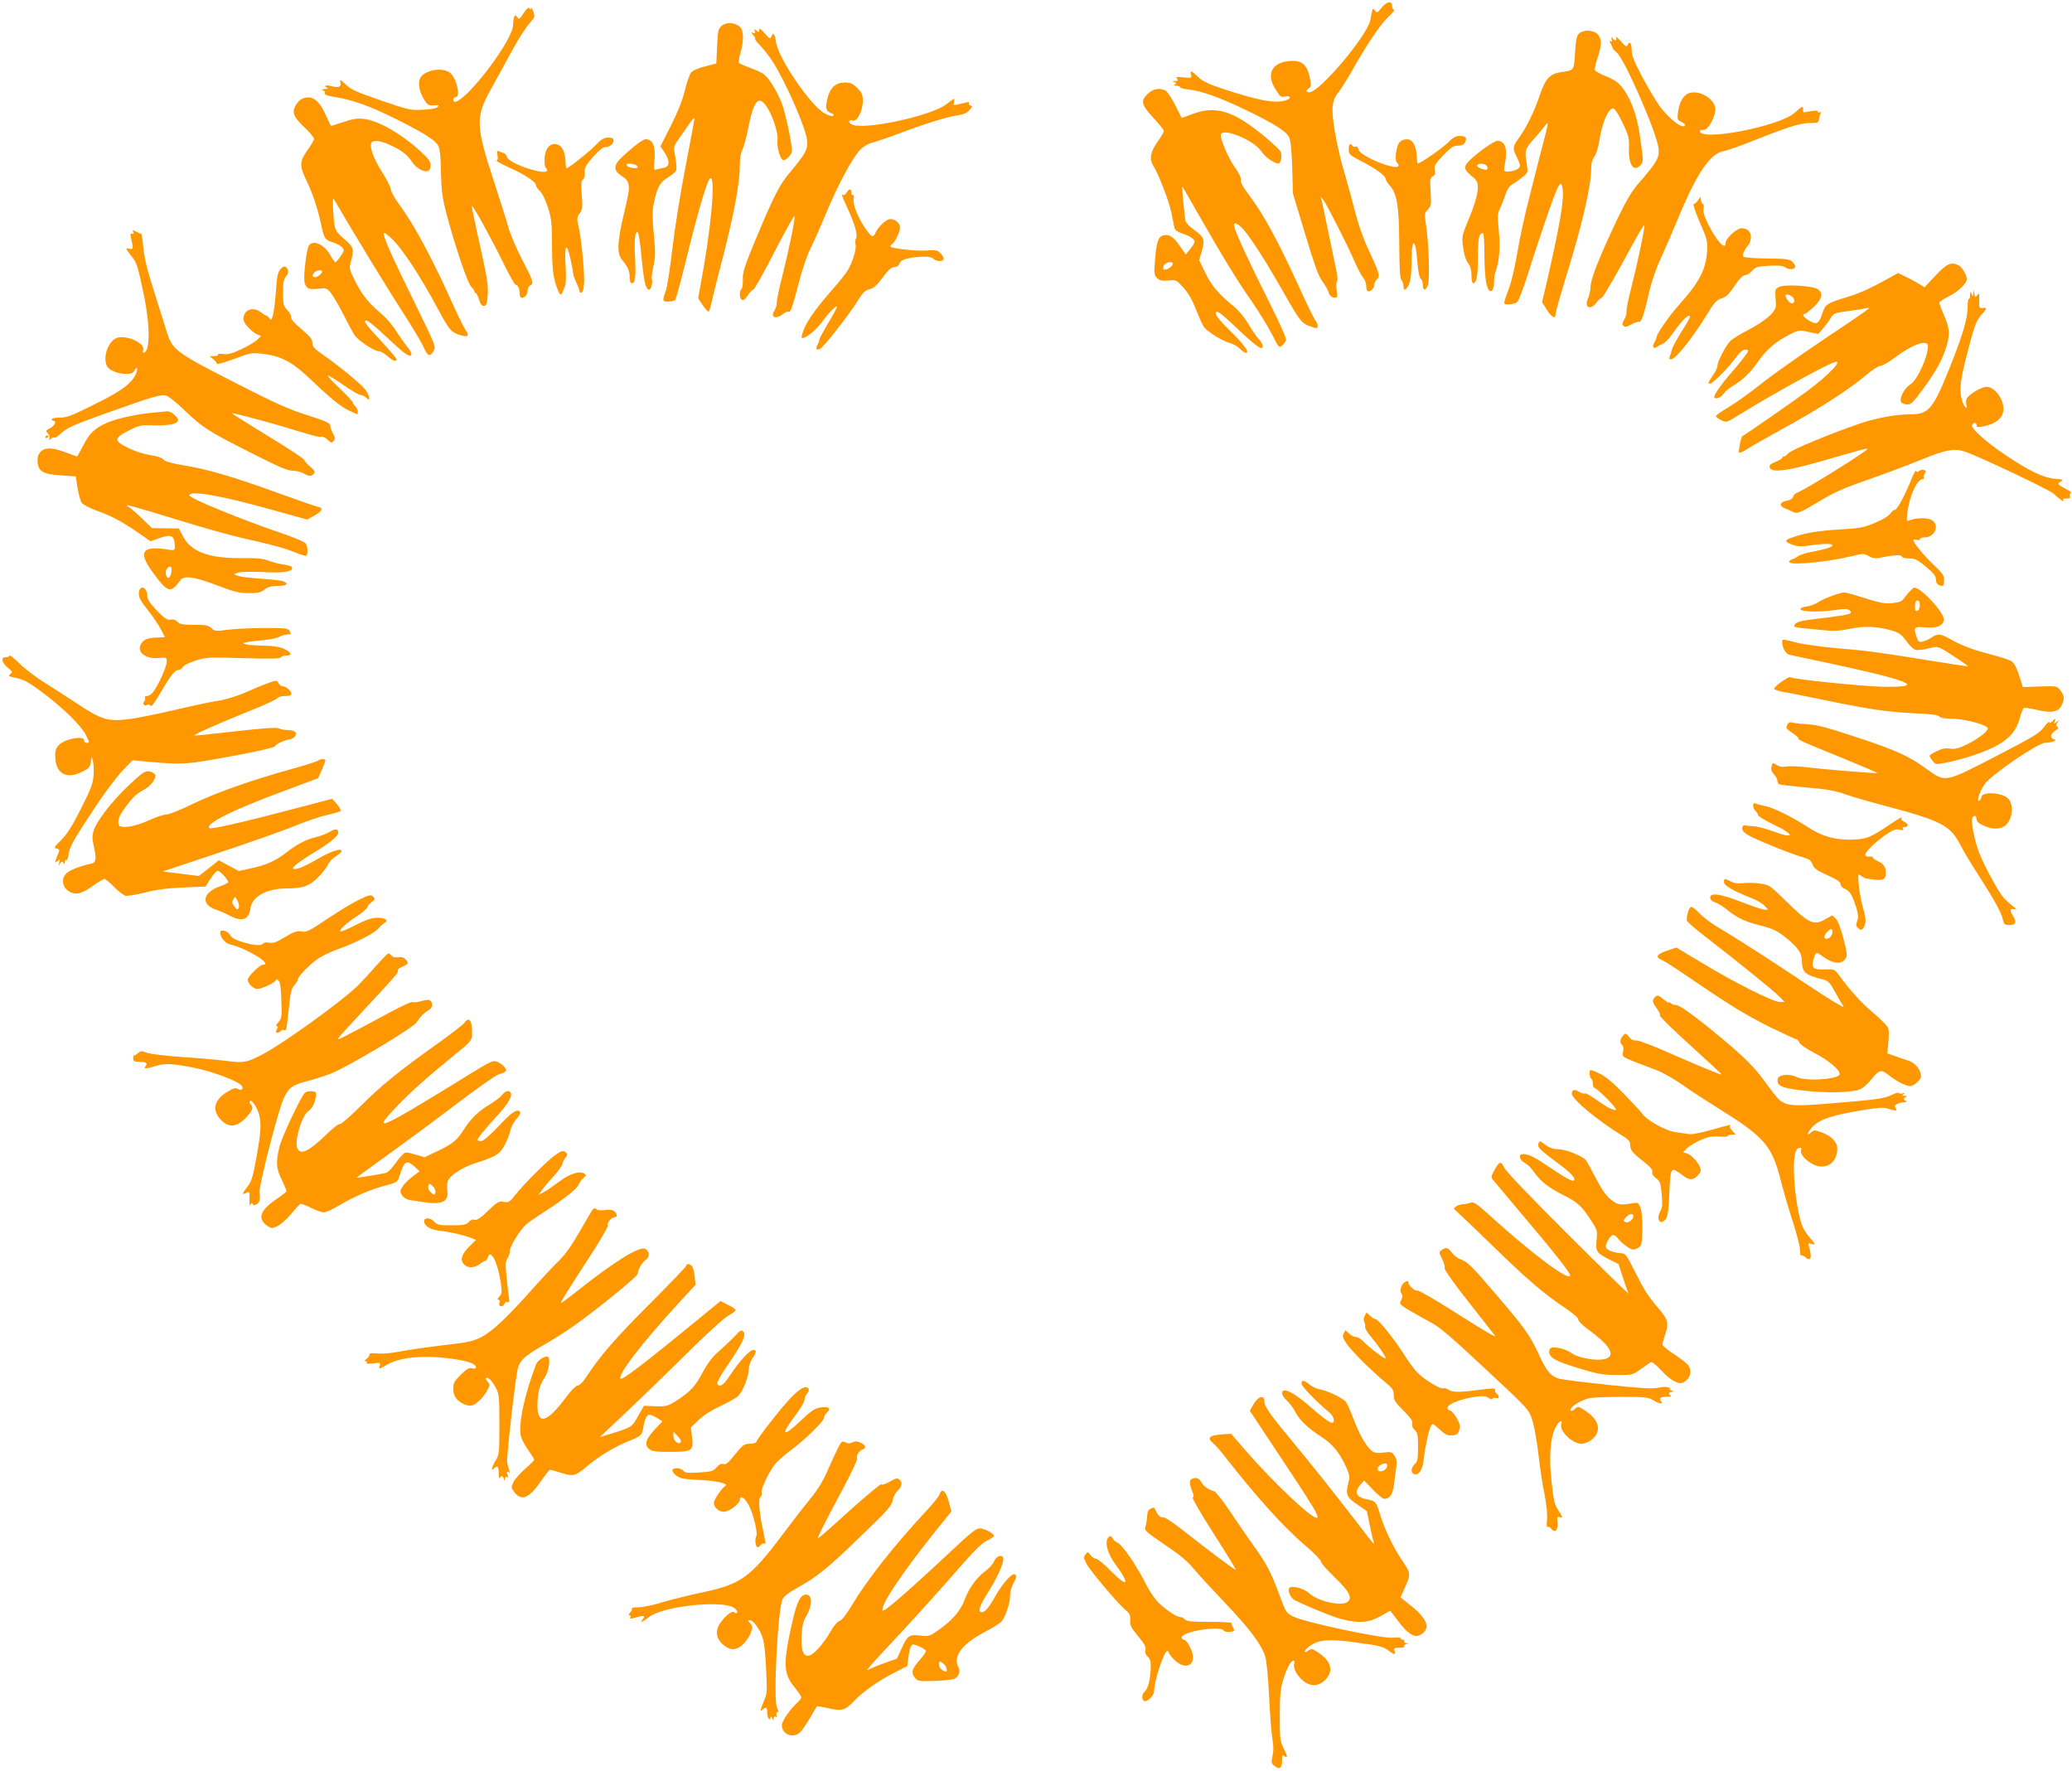 <?xml version="1.0" standalone="no"?>
<!DOCTYPE svg PUBLIC "-//W3C//DTD SVG 20010904//EN"
 "http://www.w3.org/TR/2001/REC-SVG-20010904/DTD/svg10.dtd">
<svg version="1.0" xmlns="http://www.w3.org/2000/svg"
 width="1280pt" height="1094pt" viewBox="0 0 1280 1094"
 preserveAspectRatio="xMidYMid meet">
<g transform="translate(0,1094) scale(0.1,-0.1)"
fill="#ff9800" stroke="none">
<path d="M8534 10891 c-25 -31 -28 -32 -40 -17 -11 16 -13 16 -17 -1 -3 -10
-8 -34 -11 -55 -16 -94 -314 -448 -377 -448 -23 0 -24 9 -3 25 14 10 15 19 5
67 -16 75 -46 103 -110 102 -122 -4 -164 -79 -100 -178 27 -44 33 -48 60 -42
37 7 36 -15 -2 -25 -67 -19 -172 1 -399 77 -78 26 -114 44 -140 70 -42 40 -50
42 -43 13 6 -21 3 -22 -45 -17 -43 4 -50 3 -41 -8 9 -11 6 -14 -12 -15 -19 -1
-20 -2 -5 -6 15 -4 16 -7 5 -14 -11 -6 -8 -9 9 -9 12 0 22 -4 22 -9 0 -4 24
-11 53 -14 77 -8 193 -49 352 -126 172 -83 250 -131 268 -168 10 -19 16 -77
20 -188 l4 -160 76 -252 c58 -192 83 -261 105 -290 16 -21 34 -51 39 -68 6
-20 17 -31 33 -33 22 -4 23 -2 17 46 -3 28 -2 52 3 54 5 2 2 35 -6 73 -8 39
-31 147 -50 240 -19 94 -37 179 -40 190 l-5 20 16 -20 c20 -25 152 -285 195
-385 18 -41 41 -84 51 -96 11 -11 19 -35 19 -52 0 -20 5 -32 13 -32 18 0 37
21 37 41 0 10 7 25 17 34 20 20 14 39 -58 193 -29 62 -60 152 -78 225 -17 67
-47 176 -66 241 -45 152 -78 336 -73 403 4 40 12 63 35 90 16 21 58 88 92 148
98 170 166 271 217 320 26 25 42 45 36 45 -7 0 -12 10 -12 23 0 34 -34 29 -66
-12z"/>
<path d="M3235 10859 c-25 -38 -29 -41 -40 -25 -11 15 -13 15 -19 0 -3 -8 -6
-29 -6 -46 0 -43 -58 -147 -150 -269 -112 -150 -220 -245 -220 -194 0 8 7 15
15 15 31 0 8 108 -30 146 -39 39 -145 27 -183 -19 -22 -26 -16 -83 12 -132 27
-46 32 -49 76 -45 21 1 23 -1 12 -12 -8 -8 -43 -14 -91 -16 -74 -4 -88 -1
-257 57 -150 52 -185 67 -218 99 -34 32 -38 34 -33 14 7 -29 -10 -36 -57 -24
-33 10 -52 0 -23 -11 6 -3 -1 -6 -18 -7 -19 -2 -23 -4 -12 -7 10 -3 16 -11 13
-18 -3 -10 15 -17 67 -25 110 -19 209 -54 362 -130 168 -83 247 -131 269 -165
13 -20 18 -57 20 -168 3 -118 9 -161 34 -257 52 -197 132 -434 153 -452 10 -9
19 -21 19 -27 0 -6 4 -11 8 -11 5 0 14 -18 21 -40 8 -28 17 -40 30 -40 15 0
19 11 24 68 4 57 -3 102 -48 307 -30 132 -52 241 -50 243 6 6 123 -206 193
-350 37 -76 72 -138 78 -138 14 0 24 -23 24 -56 0 -13 6 -24 13 -24 20 0 37
22 37 47 0 13 7 26 15 29 25 10 18 31 -51 163 -36 69 -74 160 -85 201 -11 41
-52 170 -90 286 -111 341 -113 391 -13 569 31 55 87 159 126 230 39 72 88 148
108 170 35 39 36 41 24 75 -7 19 -13 28 -14 20 0 -12 -2 -12 -9 -2 -5 9 -16 1
-36 -29z"/>
<path d="M4460 10782 c-23 -19 -25 -28 -30 -127 l-5 -107 -69 -18 c-43 -11
-76 -25 -87 -38 -9 -12 -27 -63 -39 -114 -15 -61 -45 -135 -87 -217 l-63 -125
25 -38 c34 -51 33 -86 -2 -94 -16 -3 -37 -8 -47 -11 -18 -5 -19 -1 -13 57 8
87 -10 129 -55 130 -17 0 -92 -58 -156 -121 -42 -41 -40 -75 5 -104 59 -37 61
-57 19 -228 -43 -182 -47 -253 -12 -294 35 -42 46 -68 46 -107 0 -24 5 -36 14
-36 20 0 25 42 19 161 -6 112 1 169 18 152 5 -5 16 -77 23 -160 14 -144 25
-193 46 -193 12 0 24 45 17 64 -3 8 1 43 9 78 10 41 13 85 9 128 -16 177 -17
216 -5 269 21 97 37 124 85 154 25 15 48 34 52 44 4 9 1 46 -5 82 -12 66 -12
66 20 111 18 25 47 67 65 94 18 26 33 42 33 35 0 -8 -25 -142 -55 -299 -31
-157 -67 -383 -81 -504 -14 -120 -32 -237 -40 -260 -24 -66 -23 -71 15 -69 18
0 37 5 42 10 5 5 36 119 69 254 81 328 133 499 150 499 32 0 1 -329 -64 -670
l-13 -73 29 -44 c17 -24 33 -41 36 -38 4 4 12 30 18 58 6 29 38 158 72 287 68
266 102 449 102 554 0 45 6 82 16 101 9 17 24 74 35 128 33 167 61 207 106
151 40 -50 83 -174 76 -222 -6 -41 19 -122 37 -122 17 0 51 36 52 55 2 43 -41
246 -65 303 -31 77 -81 156 -112 176 -13 9 -50 26 -82 37 -32 12 -62 25 -67
29 -4 5 -1 33 8 63 22 76 21 139 -3 161 -30 27 -82 31 -111 8z m-522 -870 c3
-10 -5 -13 -29 -10 -18 2 -34 9 -37 16 -3 10 5 13 29 10 18 -2 34 -9 37 -16z"/>
<path d="M4690 10755 c0 -15 -2 -16 -17 -4 -15 12 -16 12 -10 -3 4 -13 2 -15
-11 -11 -15 6 -14 3 2 -15 11 -12 15 -22 10 -22 -4 0 10 -19 33 -42 22 -24 57
-68 76 -98 84 -133 205 -410 213 -488 6 -53 -10 -82 -105 -196 -65 -76 -100
-146 -207 -401 -76 -183 -87 -217 -85 -262 1 -28 -3 -54 -8 -58 -16 -9 -13
-62 3 -68 10 -4 23 7 36 29 12 18 27 34 33 34 7 0 66 106 132 235 66 128 121
227 123 220 5 -20 -33 -202 -75 -370 -20 -77 -35 -151 -34 -164 0 -14 -6 -35
-14 -48 -29 -43 7 -59 52 -23 14 11 29 17 34 14 12 -7 26 30 65 184 19 73 49
163 68 201 19 37 64 138 99 223 72 173 161 340 210 392 21 21 49 38 77 45 25
7 97 31 160 55 161 61 306 106 364 113 36 5 57 14 74 32 20 22 21 27 8 29 -9
2 -13 8 -10 14 5 7 -2 9 -20 4 -14 -3 -38 -9 -53 -12 -23 -6 -25 -4 -20 15 3
11 3 21 1 21 -2 0 -24 -16 -49 -35 -92 -70 -495 -158 -578 -126 -30 12 -28 36
2 26 26 -8 61 61 61 120 0 40 -5 52 -34 81 -28 28 -41 34 -78 34 -58 0 -93
-34 -109 -109 -12 -56 -6 -69 35 -84 6 -2 7 -8 3 -13 -5 -5 -29 2 -55 17 -85
47 -285 341 -298 439 -7 52 -17 63 -29 33 -6 -15 -12 -12 -41 21 -25 29 -34
34 -34 21z"/>
<path d="M9752 10730 c-13 -15 -18 -45 -22 -117 -6 -107 -6 -108 -82 -118 -72
-9 -101 -40 -134 -138 -32 -98 -84 -205 -130 -268 -40 -54 -41 -66 -14 -119
11 -22 20 -46 20 -55 0 -17 -38 -35 -77 -35 -24 0 -24 2 -17 43 19 97 3 147
-46 147 -19 0 -108 -62 -161 -111 -54 -51 -52 -63 21 -123 34 -28 24 -104 -35
-246 -49 -118 -48 -113 -29 -220 4 -19 15 -46 25 -59 13 -16 19 -40 19 -72 0
-27 4 -49 10 -49 22 0 30 45 30 162 0 118 7 148 32 148 4 0 8 -57 8 -127 1
-135 10 -207 29 -226 17 -17 31 8 31 55 0 20 4 48 10 62 22 60 29 150 19 252
-9 90 -8 106 7 135 9 18 24 56 33 83 12 38 25 56 49 71 19 11 47 31 63 45 29
25 29 25 19 88 -12 71 -8 84 49 147 20 22 48 56 63 75 27 35 27 35 -18 -140
-25 -96 -63 -245 -84 -330 -22 -85 -51 -221 -65 -302 -13 -81 -36 -181 -50
-220 -42 -116 -42 -108 -3 -108 19 0 41 6 50 13 9 6 39 86 68 177 28 91 76
235 105 320 83 241 98 269 108 204 11 -67 -19 -238 -104 -605 l-23 -96 30 -47
c31 -49 54 -60 54 -25 0 11 29 114 64 228 101 325 156 563 156 677 0 25 7 51
19 65 10 14 24 55 30 95 18 116 55 204 87 204 9 0 31 -34 57 -87 38 -80 42
-94 40 -156 -4 -105 29 -154 72 -107 14 16 16 29 11 67 -3 27 -11 80 -16 118
-17 128 -61 241 -120 308 -19 22 -53 43 -91 57 -33 13 -63 29 -66 36 -3 8 4
42 16 76 26 78 27 118 1 146 -28 29 -93 30 -118 2z m-564 -822 c4 -20 -6 -22
-43 -8 -32 12 -23 32 13 28 16 -2 28 -10 30 -20z"/>
<path d="M9983 10708 c7 -21 -4 -23 -22 -5 -10 10 -11 8 -5 -7 5 -14 4 -17 -5
-11 -11 6 -11 3 0 -16 7 -13 12 -26 13 -29 0 -3 10 -13 23 -24 47 -37 249
-497 259 -593 6 -56 -11 -87 -117 -208 -46 -52 -78 -106 -129 -210 -113 -237
-172 -382 -174 -433 -1 -26 -8 -59 -15 -74 -28 -56 13 -79 51 -28 12 17 27 30
33 30 6 0 67 104 136 230 68 127 125 226 127 220 5 -14 -42 -235 -80 -385 -17
-66 -31 -133 -30 -148 1 -16 -6 -40 -15 -53 -12 -19 -13 -28 -4 -37 9 -9 20
-7 48 8 20 11 42 19 49 17 15 -3 30 43 64 193 13 55 43 143 68 195 24 52 71
160 104 240 119 289 201 411 286 426 20 4 104 33 186 66 217 86 288 108 348
108 44 0 54 3 54 18 1 9 5 26 9 36 6 14 5 17 -3 12 -7 -4 -12 -2 -12 4 0 7
-13 9 -37 4 -21 -3 -42 -7 -48 -8 -5 0 -9 7 -7 17 4 25 -8 21 -48 -17 -88 -85
-590 -183 -590 -115 0 5 10 8 23 6 30 -3 81 93 73 138 -12 61 -103 111 -164
89 -33 -12 -58 -56 -66 -117 -5 -44 -4 -48 19 -59 27 -12 33 -28 12 -28 -27 0
-98 61 -142 121 -25 34 -74 117 -110 184 -49 93 -65 132 -65 163 0 44 -14 63
-25 34 -6 -14 -12 -11 -42 23 -20 22 -33 32 -30 23z"/>
<path d="M7091 10361 c-49 -46 -42 -68 51 -168 26 -28 48 -57 48 -63 0 -6 -18
-37 -40 -67 -43 -61 -51 -106 -26 -146 32 -49 98 -221 112 -289 8 -40 16 -83
19 -95 3 -14 18 -25 42 -33 49 -16 83 -37 83 -53 0 -7 -12 -28 -28 -46 l-27
-33 -35 50 c-40 59 -68 77 -103 68 -32 -8 -44 -43 -52 -157 -7 -78 -5 -89 13
-107 16 -16 29 -18 69 -15 48 5 50 4 94 -44 30 -34 55 -77 77 -135 19 -47 40
-95 48 -107 21 -29 115 -88 161 -100 22 -6 50 -22 63 -36 13 -14 30 -25 37
-25 26 0 -12 52 -101 139 -49 47 -86 92 -86 103 0 28 26 11 132 -91 91 -86
135 -121 150 -121 16 0 7 32 -15 54 -12 12 -42 55 -65 94 -25 42 -62 87 -90
109 -92 74 -140 130 -177 209 l-37 77 17 58 c19 70 14 84 -50 130 -24 18 -47
40 -50 50 -6 16 -25 212 -21 216 1 1 41 -69 90 -155 158 -277 248 -424 334
-547 46 -66 104 -160 129 -209 43 -85 45 -87 63 -71 11 10 22 25 25 34 3 10
-44 114 -113 252 -109 217 -191 393 -207 447 -10 35 18 27 56 -15 49 -57 137
-194 251 -394 106 -186 108 -189 186 -213 17 -6 22 -3 22 10 0 10 -6 25 -13
33 -8 9 -47 88 -87 176 -146 319 -229 473 -326 603 -37 48 -53 79 -49 91 3 11
-9 38 -33 72 -43 59 -95 181 -90 207 9 46 203 -33 249 -102 24 -36 78 -75 106
-76 18 0 26 57 11 78 -7 10 -47 47 -88 82 -197 165 -308 201 -455 145 l-65
-24 -40 79 c-22 44 -49 84 -59 90 -36 19 -77 12 -110 -19z m153 -1054 c-6 -18
-43 -39 -54 -32 -7 4 -6 13 0 26 12 21 63 28 54 6z"/>
<path d="M1863 10328 c-11 -5 -29 -24 -38 -42 -23 -42 -10 -71 60 -137 30 -29
55 -59 55 -67 0 -7 -18 -39 -40 -69 -50 -70 -51 -97 -7 -188 40 -84 70 -173
92 -277 18 -84 22 -90 76 -107 20 -6 44 -20 53 -29 14 -17 14 -21 -10 -55 -13
-20 -28 -37 -32 -37 -4 0 -16 16 -27 36 -37 70 -105 105 -135 70 -16 -20 -38
-197 -28 -232 10 -38 25 -44 84 -38 48 6 52 5 78 -26 15 -19 50 -79 78 -134
28 -56 59 -113 70 -129 24 -33 121 -97 148 -97 11 0 35 -13 53 -30 35 -30 57
-38 57 -20 0 6 -41 54 -91 108 -101 108 -118 132 -95 132 9 0 61 -43 116 -95
114 -108 147 -132 160 -119 6 6 -4 28 -28 57 -20 25 -53 72 -72 103 -19 30
-60 76 -90 101 -72 59 -114 112 -158 200 -35 70 -36 75 -24 118 21 77 17 89
-43 140 -59 51 -60 55 -68 195 -2 38 0 58 5 50 131 -224 322 -537 414 -680 66
-102 129 -207 141 -235 24 -56 40 -62 62 -23 15 26 11 35 -121 305 -137 279
-188 393 -188 422 0 9 22 -7 56 -39 62 -62 168 -223 269 -410 86 -160 91 -166
170 -186 28 -7 33 9 12 35 -7 9 -42 79 -77 156 -135 300 -243 499 -336 625
-26 36 -49 76 -50 90 -1 14 -24 60 -52 104 -51 79 -79 153 -69 181 9 22 54 18
115 -10 75 -35 109 -61 137 -105 24 -38 74 -66 100 -56 9 3 15 18 15 35 0 23
-13 41 -62 86 -122 111 -263 191 -354 201 -37 4 -67 -1 -123 -20 -41 -14 -76
-25 -77 -23 -2 1 -16 32 -32 68 -43 95 -90 126 -149 97z m127 -1067 c0 -6 -10
-17 -22 -25 -27 -19 -48 -5 -28 19 14 16 50 21 50 6z"/>
<path d="M8945 10059 c-33 -33 -171 -129 -186 -129 -3 0 -6 20 -7 45 -2 46
-16 84 -36 97 -20 14 -53 8 -71 -12 -20 -22 -31 -115 -15 -125 5 -3 10 -11 10
-17 0 -40 -242 57 -248 99 -2 13 -8 20 -17 17 -7 -3 -16 -1 -20 5 -13 21 -24
10 -23 -22 1 -31 6 -36 74 -71 92 -47 154 -92 154 -111 0 -7 11 -25 24 -40 46
-49 59 -129 60 -362 1 -155 4 -215 14 -224 6 -7 12 -23 12 -36 0 -34 18 -28
35 13 10 25 15 70 15 140 0 98 11 139 24 91 4 -12 9 -59 13 -105 4 -50 11 -86
19 -93 8 -6 14 -24 14 -40 0 -37 17 -37 31 -1 13 32 5 270 -12 375 -10 65 -10
70 12 93 20 21 21 30 17 109 -5 76 -4 87 13 95 14 8 17 17 13 40 -6 25 1 37
51 90 48 50 64 60 91 60 23 0 37 6 44 20 15 28 5 40 -34 40 -24 0 -41 -10 -71
-41z"/>
<path d="M3675 10039 c-42 -43 -164 -139 -176 -139 -2 0 -4 15 -5 33 -1 74
-26 117 -68 117 -36 0 -59 -34 -62 -90 -1 -27 2 -52 7 -56 5 -3 9 -10 9 -16 0
-37 -236 40 -247 81 -3 10 -12 22 -21 25 -10 3 -23 9 -31 12 -11 5 -13 0 -8
-24 4 -18 2 -32 -5 -34 -6 -2 29 -21 77 -43 95 -42 165 -88 165 -108 0 -8 11
-24 25 -37 15 -14 35 -55 50 -102 22 -69 25 -98 25 -231 1 -150 6 -196 32
-269 14 -41 26 -48 34 -20 3 9 10 25 15 35 5 10 7 63 3 127 -8 129 6 148 30
41 9 -39 16 -78 16 -88 1 -10 9 -36 20 -58 11 -22 19 -46 20 -53 0 -8 6 -12
13 -10 7 3 13 26 15 54 5 62 -16 277 -33 351 -12 53 -12 59 6 85 18 24 19 37
13 114 -5 67 -4 88 7 94 8 5 12 23 11 43 -2 29 6 45 50 96 29 33 61 61 71 61
30 0 57 19 57 40 0 16 -7 20 -33 20 -26 0 -43 -10 -82 -51z"/>
<path d="M5230 9750 c-6 -11 -15 -18 -21 -15 -14 9 -12 4 25 -78 48 -104 66
-169 54 -190 -5 -10 -6 -26 -3 -37 8 -24 -18 -110 -48 -160 -11 -19 -51 -69
-87 -110 -99 -112 -159 -194 -182 -250 -11 -28 -18 -53 -16 -56 14 -13 81 38
122 92 49 66 96 113 96 97 0 -5 -25 -51 -55 -101 -30 -51 -54 -95 -53 -99 1
-5 -4 -19 -11 -31 -14 -27 -9 -37 13 -29 21 8 181 212 232 295 34 54 47 68 75
75 26 6 46 24 82 73 35 48 54 64 72 64 14 0 26 7 30 19 8 25 46 39 126 44 52
3 69 1 87 -13 22 -19 62 -16 62 3 0 6 -9 21 -20 32 -19 20 -29 22 -88 17 -61
-4 -209 12 -221 24 -3 3 0 9 7 13 20 12 52 78 52 106 0 30 -40 59 -70 50 -25
-8 -68 -52 -81 -82 -12 -31 -24 -29 -52 10 -49 65 -89 158 -84 194 4 20 2 31
-4 28 -5 -4 -9 3 -9 14 0 27 -16 27 -30 1z"/>
<path d="M10490 9703 c-8 -13 -20 -23 -27 -23 -6 0 9 -47 37 -112 45 -103 49
-117 46 -177 -7 -116 -48 -195 -175 -336 -52 -57 -131 -170 -136 -193 -2 -11
-9 -29 -16 -40 -16 -26 -4 -41 19 -24 9 7 27 16 39 21 12 6 36 31 53 56 60 87
110 135 110 107 0 -5 -24 -47 -54 -94 -29 -47 -56 -96 -58 -109 -3 -13 -9 -32
-13 -41 -5 -13 -3 -18 8 -18 28 0 134 133 223 279 38 64 58 87 80 94 40 13 50
23 95 89 26 38 47 58 60 58 11 0 30 12 43 27 20 23 31 27 103 31 62 3 86 1
103 -11 23 -16 60 -12 60 8 0 6 -9 20 -19 29 -16 15 -42 18 -153 19 -73 1
-138 5 -145 10 -8 5 -8 15 3 37 9 16 19 32 24 35 5 3 11 19 15 36 9 38 -16 69
-55 69 -32 0 -100 -63 -100 -92 0 -47 -54 11 -107 115 -25 51 -33 78 -29 99 3
15 1 28 -4 28 -5 0 -10 10 -12 23 l-3 22 -15 -22z"/>
<path d="M823 9507 c4 -11 2 -14 -8 -11 -11 4 -11 -2 -4 -33 13 -58 12 -66
-11 -60 -27 7 -25 2 11 -44 34 -43 38 -54 74 -224 42 -193 44 -360 6 -373 -9
-3 -11 2 -7 16 15 45 -117 100 -170 71 -50 -26 -79 -121 -53 -171 14 -26 68
-48 118 -48 32 0 43 5 52 22 7 13 14 18 16 11 2 -6 -2 -24 -11 -40 -30 -58
-92 -102 -254 -182 -137 -69 -170 -81 -212 -81 -28 0 -50 -4 -50 -10 0 -5 5
-10 10 -10 22 0 8 -30 -20 -45 -28 -14 -29 -17 -15 -32 9 -8 14 -22 10 -31 -4
-12 -3 -13 10 -2 9 7 18 10 22 6 4 -3 23 10 44 30 31 30 73 49 280 123 292
104 330 115 365 107 15 -4 66 -44 113 -90 114 -109 142 -127 404 -260 177 -90
232 -114 266 -114 23 -1 53 -8 66 -16 30 -20 49 -20 64 -2 9 11 5 19 -21 41
-18 15 -36 35 -39 44 -4 9 -106 76 -228 150 -121 74 -219 136 -218 138 5 4
261 -64 396 -107 72 -22 137 -40 144 -39 23 3 33 -1 54 -21 19 -17 23 -18 34
-4 11 13 10 21 -4 46 -9 16 -17 38 -17 49 0 15 -25 27 -142 64 -117 37 -199
74 -453 204 -360 184 -381 200 -416 314 -12 39 -41 133 -65 207 -57 178 -74
249 -81 331 -3 38 -9 67 -12 66 -3 -1 -17 5 -30 12 -21 12 -23 11 -18 -2z"/>
<path d="M11957 9238 l-68 -73 -37 23 c-20 12 -57 32 -82 44 l-45 21 -50 -28
c-123 -68 -182 -95 -263 -120 -128 -39 -135 -44 -154 -100 -21 -66 -36 -74
-82 -46 -34 21 -47 41 -27 41 4 0 29 19 55 43 53 50 61 87 24 111 -33 21 -206
31 -238 13 -26 -13 -25 -10 -19 -111 3 -40 -60 -96 -172 -155 -46 -24 -94 -53
-107 -65 -27 -24 -82 -128 -82 -155 0 -10 -10 -33 -23 -52 -38 -57 -39 -59
-23 -59 17 0 119 103 165 168 19 25 39 42 51 42 11 0 20 -3 20 -7 0 -9 -47
-70 -111 -143 -54 -62 -99 -127 -99 -142 0 -19 41 -6 56 17 9 13 32 35 53 47
70 42 110 81 162 155 56 78 108 122 198 168 52 26 56 27 114 14 l60 -12 29 34
c16 19 37 46 46 62 19 32 24 34 122 47 41 5 86 13 100 16 39 10 24 0 -265
-194 -148 -99 -324 -224 -390 -277 -66 -53 -155 -116 -197 -141 -43 -25 -78
-50 -78 -55 0 -5 15 -16 33 -25 33 -16 33 -15 112 34 194 120 510 295 581 322
69 27 -16 -67 -160 -175 -81 -60 -377 -266 -403 -280 -7 -3 -26 -96 -20 -101
4 -4 24 4 44 18 21 14 126 74 233 133 218 119 412 245 510 329 36 31 75 56 87
56 12 0 53 23 90 52 108 81 203 114 203 70 0 -68 -67 -213 -110 -238 -32 -19
-63 -74 -58 -102 2 -11 14 -18 34 -20 29 -3 37 4 104 95 80 109 120 181 144
262 23 77 20 113 -14 191 -16 38 -30 73 -30 79 0 6 26 24 59 40 59 30 111 80
111 107 0 24 -29 73 -49 84 -47 24 -73 13 -144 -62z m-883 -133 c18 -18 11
-46 -10 -38 -13 5 -34 34 -34 47 0 12 29 5 44 -9z"/>
<path d="M1733 9277 c-16 -18 -22 -41 -27 -120 -4 -54 -11 -121 -17 -150 -10
-44 -13 -49 -24 -34 -7 9 -15 17 -20 17 -4 0 -18 9 -32 20 -36 28 -79 26 -99
-5 -9 -14 -13 -32 -9 -45 8 -27 53 -72 84 -86 l24 -10 -24 -23 c-13 -13 -57
-39 -98 -58 -58 -28 -83 -34 -113 -30 -21 3 -36 1 -32 -4 3 -5 -7 -9 -23 -9
l-28 -1 23 -18 c12 -11 22 -24 22 -29 0 -5 48 9 108 31 105 39 108 39 182 30
110 -14 178 -51 290 -158 123 -118 186 -168 235 -191 22 -10 43 -20 48 -22 14
-7 7 36 -8 48 -8 7 -15 17 -15 23 0 5 -37 45 -82 88 -46 43 -78 78 -72 79 6 0
50 -27 97 -60 48 -33 94 -60 104 -60 9 0 25 -7 35 -17 17 -15 18 -15 18 1 0 9
-10 31 -22 48 -25 33 -178 159 -271 222 -46 32 -57 45 -57 67 0 22 -14 40 -67
85 -44 37 -67 63 -65 75 2 9 -9 29 -23 43 -20 20 -25 35 -26 78 -2 85 2 112
17 129 18 20 18 43 1 58 -11 8 -19 5 -34 -12z"/>
<path d="M12191 9130 c-2 -23 -3 -24 -11 -5 -8 18 -9 17 -9 -8 -1 -16 -4 -26
-8 -24 -5 3 -8 -23 -8 -56 -1 -71 -34 -180 -124 -402 -91 -223 -120 -255 -230
-255 -90 0 -205 -21 -309 -56 -178 -60 -426 -163 -444 -184 -9 -11 -21 -20
-27 -20 -6 0 -11 -4 -11 -8 0 -5 -18 -16 -41 -25 -30 -12 -40 -21 -37 -34 7
-35 104 -24 303 33 286 82 297 85 301 81 9 -8 -392 -258 -436 -272 -10 -3 -20
-14 -23 -24 -3 -12 -18 -21 -41 -25 -43 -8 -48 -32 -8 -47 15 -6 35 -15 44
-20 30 -15 42 -11 162 61 94 57 154 84 299 134 100 35 250 91 333 125 158 64
206 73 275 50 85 -29 517 -234 544 -258 44 -40 70 -58 61 -43 -5 8 1 12 19 12
20 0 26 4 22 14 -3 8 -1 17 6 19 7 2 -4 12 -23 22 -59 30 -64 37 -39 50 19 11
15 13 -38 17 -72 7 -157 48 -306 148 -113 75 -211 163 -205 182 7 19 28 21 28
3 0 -14 6 -16 38 -10 101 19 145 71 123 146 -17 55 -60 99 -99 99 -29 0 -96
-38 -119 -67 -7 -9 -10 -27 -6 -41 10 -41 -15 -16 -27 26 -18 65 -11 121 37
306 41 156 52 185 80 217 39 43 40 50 11 46 -21 -2 -23 2 -21 48 1 44 0 48
-12 32 -13 -18 -14 -17 -18 10 -4 26 -4 27 -6 3z"/>
<path d="M939 8390 c-97 -9 -219 -36 -278 -62 -74 -32 -109 -65 -146 -139 -20
-38 -37 -69 -39 -69 -2 0 -34 11 -70 25 -84 32 -128 32 -156 3 -15 -17 -20
-33 -18 -62 5 -59 34 -76 145 -83 l91 -6 11 -72 c7 -39 18 -81 26 -92 8 -11
49 -32 92 -48 89 -31 157 -67 261 -139 l72 -50 48 17 c83 30 101 20 102 -51 0
-23 -2 -24 -52 -16 -148 23 -175 -17 -90 -134 98 -136 115 -141 176 -57 22 31
84 23 226 -31 104 -40 137 -48 195 -48 58 -1 75 3 99 22 22 16 42 22 82 22 56
0 71 14 32 29 -13 5 -75 12 -138 16 -63 4 -126 12 -140 17 l-25 10 25 10 c15
6 76 7 150 4 130 -7 185 1 185 25 0 9 -16 16 -50 21 -27 3 -70 14 -95 24 -35
13 -72 17 -165 16 -199 -3 -313 38 -362 130 l-28 53 -83 1 -83 1 -62 60 c-34
33 -71 65 -82 71 -43 24 14 9 297 -78 161 -50 347 -102 413 -116 160 -35 250
-59 321 -88 32 -13 62 -22 66 -19 12 7 9 58 -4 76 -7 9 -73 37 -146 62 -259
88 -572 217 -572 234 0 34 194 0 516 -90 l212 -59 46 26 c48 27 55 46 20 53
-10 1 -122 40 -249 86 -282 102 -436 147 -580 170 -77 13 -114 23 -125 36 -9
11 -40 21 -82 27 -38 6 -97 25 -135 44 -91 44 -91 61 2 108 66 33 75 35 160
32 90 -2 145 10 145 32 0 20 -44 56 -66 55 -10 -1 -53 -5 -95 -9z m121 -969
c0 -26 -10 -51 -20 -51 -15 0 -22 41 -10 55 17 21 30 19 30 -4z"/>
<path d="M280 8239 c0 -5 5 -7 10 -4 6 3 10 8 10 11 0 2 -4 4 -10 4 -5 0 -10
-5 -10 -11z"/>
<path d="M11810 7984 c-41 -102 -90 -194 -104 -194 -8 0 -21 -11 -29 -24 -10
-14 -48 -37 -94 -56 -70 -30 -93 -34 -218 -41 -135 -8 -217 -22 -298 -51 -45
-16 -43 -26 8 -44 31 -11 55 -12 107 -4 84 13 138 13 138 0 0 -10 -45 -24
-135 -41 -33 -7 -67 -17 -75 -24 -8 -7 -25 -16 -38 -20 -13 -4 -21 -12 -19
-18 8 -22 247 2 395 39 60 15 66 15 97 -2 28 -15 40 -16 90 -6 72 15 115 15
115 2 0 -5 19 -10 43 -10 35 0 51 -7 92 -41 62 -50 75 -67 75 -95 0 -20 17
-34 41 -34 5 0 9 15 9 34 0 29 -9 43 -56 88 -62 58 -134 144 -134 160 0 5 9 6
20 3 11 -4 20 -2 20 4 0 6 14 11 30 11 62 0 94 74 45 106 -25 17 -100 16 -139
-1 -18 -8 -19 -5 -13 48 12 101 60 207 94 207 8 0 11 5 8 10 -4 6 -1 17 5 25
10 12 9 16 -4 21 -9 3 -23 1 -30 -5 -11 -9 -15 -9 -18 0 -2 7 -15 -14 -28 -47z"/>
<path d="M858 7278 c-2 -27 7 -46 55 -107 32 -40 69 -95 82 -121 l24 -47 -50
-2 c-56 -1 -84 -12 -99 -42 -27 -49 32 -93 114 -84 44 4 46 3 46 -23 0 -29
-47 -136 -81 -183 -11 -16 -29 -29 -40 -29 -12 0 -17 -5 -14 -10 4 -6 2 -17
-5 -25 -13 -15 3 -30 21 -19 6 3 15 1 19 -6 5 -8 22 13 50 61 69 119 99 159
120 159 11 0 24 8 29 18 6 11 39 28 80 41 66 21 80 21 293 15 166 -5 227 -4
232 4 4 7 20 12 36 12 39 0 30 20 -19 43 -25 11 -64 17 -122 18 -46 1 -95 4
-109 8 -24 7 -24 7 9 14 19 4 66 10 105 13 39 4 81 13 93 20 12 8 34 14 48 14
23 0 24 2 15 20 -10 19 -21 20 -160 20 -82 0 -183 -5 -225 -11 -72 -10 -79 -9
-99 10 -19 18 -35 21 -108 21 -70 0 -88 3 -102 19 -11 12 -25 16 -42 13 -21
-4 -36 6 -85 56 -44 46 -59 69 -59 90 0 55 -47 73 -52 20z"/>
<path d="M11797 7286 c-12 -13 -29 -34 -37 -45 -11 -17 -29 -23 -70 -27 -45
-5 -76 1 -168 30 -63 20 -120 36 -128 36 -27 0 -136 -41 -163 -61 -16 -11 -47
-23 -70 -26 -24 -3 -40 -10 -38 -17 5 -16 111 -19 205 -6 66 10 85 10 98 -1
24 -20 1 -27 -138 -44 -155 -18 -185 -24 -199 -41 -14 -17 -5 -21 81 -28 36
-4 91 -9 122 -12 37 -4 83 0 135 11 87 19 166 16 258 -10 48 -14 61 -24 92
-66 19 -27 45 -51 56 -54 12 -3 48 1 80 9 64 15 56 18 179 -63 37 -25 67 -46
65 -47 -1 -2 -99 13 -217 32 -346 56 -406 64 -590 79 -96 9 -210 24 -252 35
-94 24 -88 24 -88 0 0 -32 22 -70 44 -75 12 -3 104 -23 206 -44 545 -116 647
-158 377 -154 -116 1 -558 46 -578 59 -11 6 -99 -57 -99 -71 0 -6 30 -16 68
-22 37 -6 153 -30 257 -51 254 -53 383 -72 548 -79 96 -4 140 -10 148 -20 7
-8 34 -13 73 -13 81 0 226 -39 226 -60 0 -19 -58 -63 -125 -97 -57 -27 -77
-33 -109 -28 -28 4 -50 0 -82 -16 -24 -11 -44 -24 -44 -29 0 -4 9 -18 19 -31
18 -23 20 -23 82 -11 108 22 231 62 301 99 89 46 132 95 154 172 9 34 21 64
26 67 5 3 40 -2 79 -11 89 -22 133 -15 154 25 20 40 19 62 -7 95 -21 27 -22
27 -127 24 l-105 -4 -9 30 c-26 84 -41 117 -61 130 -12 8 -67 26 -121 40 -114
29 -189 57 -258 97 -56 33 -79 35 -115 9 -15 -10 -39 -21 -54 -24 -23 -6 -27
-3 -37 25 -22 63 -18 68 52 62 74 -6 111 9 115 47 5 42 -140 199 -183 199 -3
0 -16 -11 -28 -24z m63 -85 c0 -16 -6 -31 -15 -35 -12 -4 -15 3 -15 29 0 24 5
35 15 35 10 0 15 -10 15 -29z"/>
<path d="M60 6890 c0 -5 -10 -10 -23 -10 -34 0 -28 -32 11 -65 30 -25 31 -28
15 -40 -15 -11 -10 -14 40 -24 45 -10 76 -27 159 -89 123 -91 238 -204 267
-260 25 -49 25 -52 6 -52 -8 0 -15 7 -15 15 0 35 -127 9 -161 -33 -17 -22 -20
-37 -17 -81 8 -95 74 -126 168 -78 37 18 46 28 51 57 l5 35 8 -28 c5 -15 6
-55 4 -88 -4 -51 -16 -84 -79 -207 -54 -108 -87 -158 -122 -193 -43 -42 -46
-47 -27 -52 20 -5 20 -7 5 -42 -19 -47 -19 -51 1 -34 15 12 16 11 10 -11 -6
-22 -6 -23 5 -6 9 15 13 16 20 5 7 -11 9 -10 9 4 0 10 4 16 9 13 5 -3 12 13
15 37 8 50 27 83 165 292 58 88 134 189 168 224 l62 64 73 -7 c223 -20 247
-19 433 13 223 39 375 72 375 82 0 10 58 37 89 41 13 2 29 11 35 21 14 23 -6
37 -52 37 -18 0 -40 5 -50 10 -12 7 -91 2 -267 -18 -137 -16 -252 -28 -254
-26 -6 6 153 76 334 149 94 37 174 74 178 81 5 8 25 14 47 14 27 0 40 4 40 13
0 18 -33 47 -53 47 -9 0 -21 9 -27 20 -10 19 -11 19 -68 -2 -31 -11 -96 -38
-143 -59 -52 -22 -117 -42 -165 -49 -43 -6 -162 -32 -264 -56 -102 -24 -226
-49 -277 -56 -137 -17 -172 -7 -325 94 -70 46 -166 108 -214 138 -48 30 -114
81 -146 113 -32 31 -58 53 -58 47z"/>
<path d="M12677 6483 c-12 -12 -17 -13 -17 -4 0 7 -15 -7 -33 -31 -28 -38 -65
-60 -291 -177 -324 -168 -317 -167 -435 -81 -114 82 -188 115 -446 200 -166
55 -236 73 -285 75 -36 2 -77 6 -92 10 -21 6 -29 3 -37 -14 -10 -18 -7 -24 29
-47 22 -15 40 -31 40 -36 0 -10 12 -16 288 -128 111 -46 201 -84 200 -86 -4
-4 -332 23 -441 36 -49 6 -104 8 -123 4 -24 -4 -42 -1 -59 10 -24 16 -25 15
-31 -9 -5 -19 -1 -32 15 -49 11 -12 21 -30 21 -39 0 -9 5 -19 10 -22 6 -4 81
-12 168 -20 120 -10 175 -19 232 -39 41 -15 158 -49 260 -76 350 -93 400 -120
465 -249 15 -30 67 -116 115 -190 95 -148 134 -220 144 -266 5 -24 12 -30 34
-30 43 -1 52 15 31 50 -25 40 -24 54 4 48 19 -4 18 -2 -8 18 -16 13 -41 35
-55 50 -31 32 -118 192 -153 279 -28 71 -52 192 -43 215 8 22 26 18 26 -5 0
-15 13 -27 43 -40 48 -22 85 -25 121 -9 58 27 75 144 25 181 -46 34 -159 37
-159 3 0 -7 -5 -17 -12 -21 -21 -13 0 55 32 101 39 57 328 255 375 256 16 0
39 4 49 8 18 7 18 8 3 14 -25 9 -21 32 9 52 20 13 23 19 13 25 -10 7 -10 12 2
27 13 17 13 17 -5 3 -18 -14 -19 -13 -13 3 8 21 6 21 -16 0z"/>
<path d="M1965 6241 c-6 -5 -77 -28 -160 -51 -259 -72 -475 -149 -615 -217
-75 -37 -147 -65 -161 -65 -14 1 -61 -14 -104 -34 -91 -42 -181 -56 -191 -30
-11 27 4 62 54 127 32 43 62 70 94 86 44 22 78 63 78 93 0 6 -12 15 -26 21
-33 12 -50 2 -150 -94 -92 -87 -189 -213 -205 -267 -10 -31 -10 -52 -1 -91 20
-84 16 -108 -15 -115 -63 -13 -123 -36 -147 -55 -56 -44 -18 -129 55 -129 26
0 53 12 100 45 35 25 69 45 74 45 6 0 33 -22 59 -49 27 -27 59 -52 71 -55 12
-3 67 6 121 20 71 18 138 27 236 31 l138 6 31 49 c17 26 37 48 44 48 14 0 65
-55 65 -70 0 -4 -21 -15 -47 -24 -113 -39 -126 -114 -26 -147 21 -7 58 -23 82
-36 77 -40 119 -26 128 45 10 72 97 121 217 123 109 1 144 13 197 65 28 27 56
63 64 80 7 17 29 41 49 53 20 13 36 27 36 33 0 21 -67 -1 -152 -51 -84 -50
-148 -73 -148 -54 0 11 59 54 149 108 76 45 131 92 131 110 0 25 -20 27 -53 6
-17 -11 -54 -25 -82 -32 -66 -16 -118 -43 -185 -95 -68 -53 -126 -79 -221 -99
l-74 -16 -62 33 -61 33 -62 -49 -62 -48 -112 14 -111 14 360 120 c198 66 410
141 470 167 61 25 144 53 185 62 41 9 79 20 83 24 5 5 -5 24 -21 42 l-30 34
-129 -34 c-416 -110 -620 -157 -630 -147 -27 26 144 112 452 226 l220 82 23
51 c12 29 22 55 22 60 0 10 -34 9 -45 -2z m-490 -909 c-6 -15 -9 -14 -26 6
-15 19 -17 28 -8 45 11 20 12 20 26 -7 8 -15 12 -35 8 -44z"/>
<path d="M10830 5962 c0 -11 7 -25 15 -32 8 -7 15 -18 15 -25 0 -7 41 -32 90
-56 144 -68 140 -97 -5 -42 -38 14 -88 27 -110 28 -22 1 -47 4 -55 6 -9 2 -16
-4 -17 -16 -2 -13 8 -27 32 -42 41 -26 259 -115 335 -137 46 -13 58 -21 67
-46 9 -25 27 -38 92 -67 59 -27 81 -41 81 -55 0 -10 11 -23 24 -28 32 -12 49
-40 72 -113 14 -46 16 -64 7 -87 -9 -24 -8 -32 7 -45 14 -12 19 -13 27 -3 23
28 23 59 3 125 -11 37 -23 101 -27 143 -6 71 -5 74 11 61 10 -8 25 -16 34 -18
102 -18 122 -12 122 34 0 36 -15 59 -50 73 -16 7 -30 17 -30 22 0 5 -10 8 -22
6 -11 -2 -23 2 -25 9 -6 16 64 84 130 128 43 29 60 35 82 29 20 -5 26 -4 21 5
-4 6 -1 11 8 11 27 0 28 20 2 31 -14 7 -23 16 -20 20 10 18 -8 8 -79 -40 -112
-75 -134 -84 -217 -88 -105 -5 -192 18 -277 74 -95 62 -220 125 -268 133 -22
4 -48 11 -57 15 -14 5 -18 2 -18 -13z"/>
<path d="M10650 5490 c0 -21 57 -54 171 -99 31 -12 67 -33 80 -47 l22 -24 -22
0 c-12 0 -75 21 -139 46 -133 52 -197 61 -197 29 0 -13 10 -23 30 -30 17 -5
51 -26 75 -46 62 -51 113 -74 210 -98 64 -16 96 -31 137 -62 82 -63 113 -104
114 -147 2 -81 15 -93 126 -122 37 -9 45 -17 79 -78 20 -37 44 -78 53 -91 9
-14 -82 41 -225 136 -224 150 -428 281 -570 366 -34 21 -78 55 -99 78 -20 22
-42 38 -49 36 -12 -5 -26 -50 -26 -83 0 -7 57 -57 128 -111 192 -148 413 -327
446 -362 l30 -31 -31 0 c-40 0 -283 122 -482 243 l-155 93 -45 -15 c-75 -23
-90 -44 -47 -61 14 -5 89 -53 168 -107 251 -172 349 -232 503 -309 83 -40 155
-74 162 -74 6 0 14 -9 18 -20 4 -12 41 -38 95 -66 92 -47 171 -117 152 -136
-29 -29 -213 -38 -263 -12 -43 22 -113 15 -117 -11 -6 -43 17 -55 143 -71 145
-19 325 -15 370 8 17 9 45 34 63 57 50 62 63 66 108 30 49 -39 107 -69 134
-69 12 0 32 11 46 26 20 19 24 31 19 52 -9 38 -42 70 -84 82 -20 6 -55 18 -79
27 l-43 15 6 64 c4 35 4 75 1 88 -4 15 -42 55 -92 97 -75 62 -146 141 -220
243 -20 27 -26 29 -78 27 -74 -3 -87 8 -74 57 15 54 15 54 60 22 53 -39 102
-48 128 -25 25 23 25 33 -4 145 -15 56 -32 101 -45 114 l-22 21 -39 -22 c-76
-44 -102 -32 -252 115 -94 92 -98 95 -155 103 -32 5 -79 6 -104 3 -32 -4 -55
-1 -77 10 -39 20 -42 20 -42 -4z m670 -308 c0 -21 -18 -42 -37 -42 -18 0 -16
20 4 42 21 23 33 23 33 0z"/>
<path d="M2213 5379 c-34 -16 -119 -68 -190 -115 -114 -77 -131 -85 -161 -79
-28 5 -45 -1 -101 -34 -54 -33 -74 -40 -98 -35 -18 3 -33 1 -37 -5 -11 -16
-56 -13 -128 9 -47 14 -68 27 -78 45 -13 25 -60 36 -60 15 0 -31 32 -69 62
-75 99 -22 267 -125 203 -125 -20 0 -95 -73 -95 -93 0 -23 36 -57 59 -57 26 0
109 38 114 53 4 9 7 9 18 -1 10 -9 15 -46 17 -123 4 -104 2 -112 -19 -135 -12
-13 -17 -24 -10 -24 9 0 9 -5 1 -20 -8 -16 -8 -20 4 -20 8 0 18 5 21 11 4 6
13 8 20 5 15 -5 14 -7 33 167 7 67 14 93 31 111 11 12 21 28 21 34 0 18 66 87
119 125 25 19 82 46 126 62 106 37 225 97 252 128 11 14 29 29 38 35 29 15 7
32 -42 32 -34 0 -68 -11 -136 -45 -49 -25 -92 -43 -95 -40 -9 9 39 53 105 96
34 23 63 47 63 55 0 7 11 21 25 30 20 13 23 19 14 30 -16 19 -25 18 -96 -17z"/>
<path d="M2323 4973 c-37 -43 -87 -97 -110 -120 -95 -95 -474 -368 -597 -430
-96 -49 -112 -51 -221 -37 -55 7 -179 18 -275 24 -100 7 -191 18 -213 26 -34
13 -40 12 -53 -1 -9 -8 -19 -15 -24 -15 -5 0 -8 -9 -7 -20 1 -16 8 -20 37 -20
43 0 54 -8 39 -27 -15 -18 2 -17 66 2 54 17 104 14 230 -11 124 -25 282 -85
300 -114 11 -18 -5 -30 -24 -18 -15 9 -27 6 -63 -15 -81 -47 -100 -109 -51
-167 52 -62 108 -58 171 14 34 39 39 55 20 74 -6 6 -8 15 -4 19 10 11 42 -34
55 -78 17 -55 13 -114 -15 -271 -22 -120 -31 -149 -55 -179 -34 -43 -36 -54
-9 -39 22 12 23 10 21 -50 -1 -27 1 -31 8 -20 6 9 11 10 11 3 0 -19 38 -3 43
19 3 11 3 34 0 51 -5 36 111 491 147 575 30 70 53 88 145 112 44 11 109 32
145 46 102 38 515 285 535 319 16 29 48 61 73 74 24 13 29 40 11 58 -8 8 -23
8 -57 -2 -26 -8 -49 -10 -52 -5 -3 4 -64 -23 -135 -61 -335 -180 -337 -181
-323 -160 8 11 93 104 189 207 96 102 175 190 175 195 1 5 2 13 3 18 0 5 15
14 31 21 34 14 37 22 13 45 -11 11 -26 15 -44 11 -17 -3 -32 0 -39 9 -7 8 -16
15 -21 15 -4 0 -38 -35 -76 -77z"/>
<path d="M10222 4778 c-17 -17 -15 -30 12 -67 14 -18 23 -38 20 -45 -2 -6 83
-90 190 -186 106 -96 192 -176 191 -178 -4 -4 -144 54 -340 140 -88 39 -172
71 -187 70 -18 -2 -33 6 -46 23 -19 23 -20 24 -36 6 -19 -20 -21 -47 -5 -57 7
-4 9 -20 6 -40 -6 -33 -5 -33 66 -62 40 -16 101 -39 137 -52 36 -13 107 -53
160 -90 52 -37 154 -103 226 -148 282 -175 330 -230 383 -438 18 -71 53 -190
77 -264 24 -74 44 -152 44 -174 0 -22 3 -36 7 -33 3 4 14 0 24 -9 36 -32 45
-4 23 69 -5 16 -2 18 15 12 28 -9 27 -2 -9 39 -17 18 -36 49 -44 67 -24 57
-46 186 -52 297 -7 123 3 185 30 190 14 3 17 -1 12 -16 -9 -26 45 -78 96 -94
70 -21 128 26 128 105 0 42 -37 80 -99 102 -41 14 -46 14 -63 -1 -35 -33 -19
8 17 42 44 41 116 64 293 94 104 17 139 20 164 11 45 -16 64 -15 49 3 -10 12
-8 17 8 25 11 6 30 11 43 11 19 0 20 2 8 10 -13 9 -13 11 0 20 12 8 12 10 -5
10 -17 0 -18 2 -5 11 12 8 10 9 -7 4 -13 -3 -23 -2 -23 3 0 5 -21 -1 -47 -14
-38 -18 -84 -26 -223 -38 -306 -28 -390 -31 -431 -13 -37 15 -44 22 -149 165
-42 55 -102 116 -183 186 -192 163 -316 256 -341 256 -12 0 -27 5 -34 12 -7 7
-12 8 -12 4 0 -4 -14 4 -31 18 -35 29 -40 31 -57 14z"/>
<path d="M2869 4621 c-8 -11 -81 -68 -164 -127 -240 -171 -351 -261 -477 -387
-65 -65 -123 -115 -129 -112 -6 4 -45 -26 -87 -68 -109 -105 -161 -127 -177
-76 -15 48 32 200 70 225 24 16 42 51 47 94 3 21 -2 26 -25 28 -16 2 -34 -2
-42 -8 -25 -21 -144 -274 -160 -340 -21 -93 -19 -127 15 -198 17 -35 30 -67
30 -71 0 -4 -29 -27 -65 -51 -101 -69 -117 -122 -50 -166 22 -14 27 -14 59 1
19 9 57 42 83 73 26 32 52 60 56 63 5 4 35 -6 66 -22 31 -16 67 -29 81 -29 14
0 58 20 99 45 89 53 193 98 287 122 66 18 69 20 82 58 29 93 43 102 93 57 l31
-28 -45 -34 c-25 -19 -53 -48 -62 -63 -15 -26 -15 -30 -1 -52 10 -15 29 -26
48 -29 18 -3 53 -8 78 -12 124 -19 163 0 153 75 -3 21 0 48 6 60 19 34 87 78
159 102 138 45 157 56 188 112 16 29 32 69 36 90 4 21 21 54 38 74 21 23 28
39 22 45 -19 19 -52 -4 -135 -93 -55 -58 -92 -89 -106 -89 -11 0 -21 3 -21 7
0 11 52 75 116 144 67 71 99 123 90 145 -8 21 -32 17 -54 -10 -10 -14 -46 -41
-78 -60 -66 -39 -119 -90 -159 -155 -40 -64 -70 -89 -161 -132 l-82 -39 -48
15 c-27 8 -57 15 -66 15 -10 0 -36 -26 -60 -60 -23 -34 -52 -63 -63 -66 -33
-8 -180 -32 -182 -30 -1 1 88 66 199 146 110 79 300 219 420 311 121 92 236
173 256 180 20 6 41 15 46 20 12 11 -17 44 -53 59 -27 11 -40 4 -216 -105
-103 -64 -248 -152 -323 -196 -193 -112 -208 -107 -79 27 84 89 192 184 364
324 91 74 98 83 99 118 3 85 -17 116 -47 73z m-179 -1043 c0 -23 -12 -23 -34
1 -9 10 -14 25 -10 35 6 16 8 16 25 0 11 -9 19 -25 19 -36z"/>
<path d="M9820 4306 c0 -14 5 -28 10 -31 6 -3 10 -17 10 -31 0 -13 4 -24 8
-24 16 0 147 -132 135 -137 -15 -6 -65 21 -131 69 -29 21 -57 36 -63 33 -5 -4
-21 1 -35 10 -27 18 -44 13 -44 -13 1 -33 164 -168 305 -254 39 -23 55 -39 55
-55 0 -38 11 -52 77 -104 47 -37 64 -56 60 -69 -3 -12 5 -25 23 -39 25 -18 29
-29 35 -97 6 -63 5 -83 -9 -109 -29 -52 5 -91 37 -42 10 15 16 60 19 147 6
148 11 164 41 147 12 -7 31 -19 42 -28 38 -31 63 -32 90 -4 20 19 24 31 19 48
-10 34 -56 84 -83 91 l-24 7 23 23 c12 13 49 36 82 51 49 22 71 26 119 23 32
-2 56 -1 53 4 -3 4 7 8 22 8 l27 0 -21 23 c-12 13 -19 27 -15 30 10 11 0 9
-117 -24 -74 -21 -122 -29 -143 -25 -18 3 -48 8 -67 10 -65 6 -187 73 -219
120 -8 12 -58 65 -110 119 -64 66 -113 107 -147 123 -63 30 -64 30 -64 0z"/>
<path d="M9504 3875 c-9 -22 9 -39 113 -116 87 -65 120 -99 106 -112 -8 -9
-55 17 -154 84 -88 60 -126 79 -160 79 -31 0 -24 -37 11 -55 16 -8 43 -35 59
-59 40 -57 88 -94 187 -144 84 -42 110 -68 172 -166 29 -45 31 -54 25 -107 -7
-70 -1 -80 78 -120 l58 -29 26 -81 c14 -44 30 -90 36 -100 5 -11 -162 153
-373 363 -234 233 -389 396 -397 416 -17 41 -30 37 -59 -17 -20 -36 -22 -44
-10 -59 7 -9 87 -104 178 -212 191 -225 300 -363 300 -379 0 -43 -228 126
-494 367 -88 80 -103 89 -124 81 -13 -5 -33 -9 -46 -9 -12 0 -30 -6 -40 -13
-18 -13 -18 -14 -1 -28 10 -8 111 -104 224 -214 216 -211 323 -302 453 -388
47 -32 78 -59 78 -69 0 -10 26 -36 58 -59 128 -93 170 -154 123 -179 -44 -23
-175 -5 -225 32 -31 22 -100 40 -123 31 -7 -3 -13 -13 -13 -23 0 -37 36 -58
175 -101 125 -38 151 -43 240 -44 99 0 101 0 150 36 28 19 56 38 62 43 8 4 32
-14 65 -50 59 -63 108 -90 137 -75 46 25 57 76 25 113 -11 11 -49 40 -86 64
-38 24 -68 50 -68 58 0 7 7 33 15 56 25 72 20 97 -33 159 -72 84 -92 115 -152
235 -54 107 -57 111 -90 114 -49 4 -90 22 -90 39 0 24 30 73 45 73 7 0 20 -8
27 -18 22 -30 79 -72 97 -72 9 0 26 6 36 14 16 12 19 28 21 112 1 64 -4 111
-12 133 -14 33 -15 33 -57 26 -69 -12 -85 -9 -127 25 -28 22 -55 61 -90 128
-28 53 -56 105 -63 114 -21 26 -125 68 -171 68 -29 0 -53 8 -76 25 -40 29 -39
29 -46 10z m586 -448 c0 -23 -34 -47 -50 -37 -12 7 -11 12 4 29 22 24 46 28
46 8z"/>
<path d="M3430 3804 c-47 -33 -191 -176 -243 -242 -39 -49 -44 -53 -75 -47
-30 5 -38 1 -97 -55 -47 -46 -69 -60 -83 -56 -12 4 -25 -1 -37 -14 -15 -17
-31 -20 -105 -20 -78 0 -89 2 -109 24 -23 24 -61 25 -61 2 1 -31 37 -53 98
-60 63 -7 145 -26 195 -45 l27 -11 -40 -40 c-48 -48 -59 -83 -35 -110 23 -26
65 -25 98 0 14 11 30 20 35 20 5 0 12 9 15 20 15 58 60 -23 79 -144 10 -69 10
-77 -7 -96 -11 -12 -14 -20 -6 -20 8 0 10 -7 6 -20 -8 -24 22 -29 32 -4 3 8
12 13 19 10 10 -4 12 2 9 22 -3 15 -10 72 -15 126 -9 84 -8 102 5 122 8 13 15
34 15 47 0 27 64 131 101 163 13 12 65 47 114 79 120 77 203 143 211 168 4 12
16 29 28 39 18 15 19 19 6 27 -29 20 -93 -1 -158 -51 -35 -26 -77 -55 -94 -64
l-31 -16 22 31 c12 17 44 55 72 85 27 30 52 65 54 77 2 12 11 29 20 39 11 12
12 19 3 28 -16 16 -28 14 -68 -14z"/>
<path d="M3662 3468 c-6 -7 -42 -69 -82 -138 -49 -86 -89 -142 -128 -180 -32
-30 -109 -113 -173 -185 -153 -172 -244 -256 -312 -289 -46 -23 -86 -31 -229
-47 -95 -11 -213 -28 -263 -38 -55 -11 -111 -16 -143 -13 -35 3 -52 1 -50 -6
2 -6 -6 -18 -17 -26 -12 -9 -15 -15 -7 -16 7 0 10 -4 7 -10 -4 -6 11 -7 41 -3
44 6 46 5 39 -16 -6 -21 -4 -21 48 9 89 50 252 61 440 29 71 -12 107 -28 107
-46 0 -9 -7 -11 -24 -7 -20 5 -33 -3 -70 -40 -39 -38 -46 -52 -46 -84 0 -46
19 -74 64 -96 24 -11 41 -13 58 -7 28 11 71 56 91 97 15 28 14 32 0 47 -9 9
-14 20 -10 23 10 11 36 -16 60 -60 20 -38 22 -55 22 -226 0 -174 -1 -187 -22
-221 -25 -40 -32 -72 -11 -51 21 21 28 13 29 -30 0 -24 3 -37 6 -30 7 17 21
15 26 -5 4 -17 5 -17 6 0 1 11 6 15 12 11 8 -4 9 1 4 16 -5 17 -4 21 6 15 9
-6 10 -3 5 11 -4 10 -10 33 -13 49 -5 32 51 526 67 585 13 47 45 76 156 139
50 28 134 81 185 117 155 110 398 308 399 325 0 25 26 69 50 86 25 17 24 51
-3 67 -33 21 -196 -80 -430 -267 -48 -38 -89 -68 -91 -66 -4 4 43 79 200 321
52 81 92 152 89 158 -8 13 23 50 42 50 20 0 16 28 -7 40 -11 6 -36 8 -55 4
-21 -4 -41 -2 -49 5 -10 8 -16 8 -24 -1z"/>
<path d="M8906 3217 c-18 -13 -17 -15 3 -55 11 -22 18 -47 15 -55 -3 -10 52
-89 147 -209 83 -106 157 -200 163 -208 15 -20 -56 22 -277 162 -103 66 -194
117 -201 115 -15 -6 -56 32 -56 51 0 10 -5 10 -20 2 -24 -13 -36 -55 -22 -73
8 -9 7 -20 -2 -39 -13 -25 -13 -26 63 -71 42 -24 95 -54 118 -66 51 -25 125
-88 328 -278 288 -268 281 -260 304 -338 11 -39 28 -133 36 -210 9 -77 25
-185 37 -240 12 -63 18 -120 15 -153 -4 -33 -2 -50 4 -46 6 3 16 -1 22 -11 22
-29 43 -9 39 37 -4 35 -2 40 12 35 22 -9 20 2 -9 45 -21 31 -28 60 -40 174
-17 151 -9 265 23 332 19 41 48 58 37 23 -13 -42 69 -121 125 -121 30 0 76 29
91 57 28 52 0 106 -79 155 -32 19 -34 20 -53 3 -23 -21 -38 -13 -19 10 16 19
62 44 104 56 17 5 106 9 198 9 150 0 170 -2 200 -20 39 -24 67 -27 49 -7 -15
19 -4 27 38 28 20 0 30 3 24 6 -19 7 -16 23 5 24 14 0 14 2 -3 9 -11 5 -15 9
-10 10 6 1 2 5 -9 9 -10 4 -39 3 -65 -3 -36 -7 -109 -3 -306 18 -143 15 -277
32 -299 37 -53 14 -81 45 -126 143 -56 124 -91 172 -257 366 -166 194 -183
211 -231 230 -18 7 -42 26 -53 41 -23 32 -36 35 -63 16z"/>
<path d="M4240 3121 c0 -5 -100 -110 -223 -233 -212 -212 -306 -320 -392 -450
-23 -36 -45 -58 -56 -58 -11 0 -40 -29 -72 -72 -118 -159 -177 -175 -177 -50
1 77 13 126 44 170 24 35 38 113 23 128 -13 13 -65 -18 -75 -44 -75 -197 -112
-377 -93 -448 5 -19 26 -57 45 -84 20 -28 36 -54 36 -58 0 -5 -25 -30 -56 -56
-30 -27 -63 -64 -72 -82 -15 -32 -15 -36 5 -62 43 -58 92 -39 163 65 28 40 54
73 58 73 4 0 35 -9 70 -20 74 -23 87 -20 163 45 64 55 168 118 253 152 79 32
82 36 90 84 8 50 22 79 39 79 7 0 27 -9 45 -20 l34 -21 -46 -49 c-57 -61 -68
-96 -36 -122 18 -15 40 -18 130 -18 136 0 145 6 135 92 l-7 59 48 46 c29 29
82 62 138 88 50 24 99 51 108 62 28 30 61 114 63 159 1 24 11 54 23 72 26 36
28 52 5 52 -21 0 -83 -67 -140 -152 -29 -45 -51 -68 -64 -68 -32 0 -22 27 54
138 79 116 102 163 93 187 -8 21 -23 19 -43 -6 -21 -23 -55 -56 -123 -117 -31
-27 -63 -72 -89 -120 -44 -85 -78 -122 -163 -176 -54 -34 -62 -36 -129 -34
l-71 3 -37 -65 c-39 -69 -37 -67 -171 -109 l-65 -20 140 132 c77 72 246 235
375 363 138 137 253 242 279 256 24 13 44 28 45 33 1 6 -20 21 -46 33 l-47 24
-133 -109 c-329 -270 -474 -381 -484 -371 -21 22 126 214 358 467 l105 114 -5
46 c-2 25 -9 54 -14 64 -9 18 -38 24 -38 8z m-34 -1090 c-13 -20 -46 7 -46 37
l0 27 26 -27 c15 -14 23 -31 20 -37z"/>
<path d="M8431 2811 c-8 -13 -8 -27 -3 -38 5 -10 7 -24 5 -30 -3 -7 13 -34 35
-60 48 -57 92 -122 92 -135 0 -11 -105 69 -139 106 -14 14 -34 26 -45 26 -11
0 -30 9 -42 21 l-22 21 -11 -20 c-9 -17 -6 -29 18 -64 31 -45 149 -164 239
-238 45 -37 52 -48 52 -79 0 -31 9 -45 60 -96 45 -45 58 -64 54 -80 -3 -13 2
-28 15 -39 18 -17 21 -31 21 -106 0 -74 -3 -90 -20 -105 -24 -22 -26 -53 -5
-62 29 -11 53 25 60 90 8 75 31 181 45 207 9 18 13 16 53 -21 35 -32 48 -39
77 -37 28 2 37 8 44 31 8 23 6 37 -13 72 -13 25 -32 47 -42 50 -56 18 26 65
145 84 57 8 72 8 92 -6 13 -8 24 -11 24 -5 0 6 9 8 20 5 23 -6 26 9 6 27 -8 6
-13 17 -10 24 4 10 -15 10 -93 0 -126 -17 -174 -17 -196 1 -11 7 -25 11 -33 8
-18 -6 -120 56 -160 99 -18 18 -56 71 -86 118 -63 98 -154 210 -170 210 -7 0
-22 9 -34 21 l-22 21 -11 -21z"/>
<path d="M8040 2392 c0 -17 98 -118 173 -179 27 -23 37 -63 15 -63 -14 0 -64
37 -148 111 -95 82 -160 111 -160 71 0 -10 13 -31 30 -45 16 -15 39 -45 50
-67 27 -53 78 -102 160 -155 72 -46 113 -96 156 -189 22 -49 24 -59 13 -99
-17 -71 -11 -87 56 -132 l59 -41 16 -79 c9 -44 20 -91 24 -105 11 -32 10 -32
-114 130 -131 171 -272 347 -415 520 -110 132 -145 184 -145 214 0 41 -40 28
-68 -22 l-21 -38 192 -290 c205 -309 235 -359 224 -370 -20 -20 -263 208 -447
420 l-85 98 -58 -4 c-74 -5 -92 -21 -56 -51 14 -12 43 -44 65 -72 214 -274
375 -451 517 -572 48 -41 87 -81 87 -90 0 -9 38 -53 84 -97 92 -88 113 -129
80 -153 -38 -29 -185 5 -235 53 -31 29 -106 51 -123 34 -15 -15 5 -62 34 -77
90 -44 235 -103 291 -117 106 -26 162 -22 235 18 l62 35 49 -64 c59 -79 101
-105 136 -86 67 36 48 97 -55 179 l-66 53 23 52 c42 92 41 96 -11 173 -56 81
-115 205 -139 289 -22 74 -27 81 -72 90 -75 14 -91 43 -50 91 l24 27 54 -56
c30 -32 62 -57 70 -57 35 0 53 27 61 91 4 35 10 83 14 107 4 31 2 49 -11 68
-16 24 -21 26 -68 20 -41 -5 -57 -2 -74 11 -34 28 -77 104 -113 200 -18 48
-39 95 -46 103 -20 23 -114 68 -156 75 -21 3 -51 17 -67 30 -34 30 -51 32 -51
7z m530 -505 c0 -19 -21 -37 -42 -37 -23 0 -23 26 0 39 24 14 42 13 42 -2z"/>
<path d="M4890 2309 c-57 -58 -206 -247 -217 -276 -3 -7 -21 -13 -42 -13 -34
0 -42 -6 -90 -65 -41 -52 -57 -65 -72 -60 -13 4 -26 -2 -42 -20 -20 -24 -31
-27 -108 -32 -70 -5 -87 -3 -98 11 -15 18 -56 21 -67 5 -3 -6 6 -21 22 -34 25
-20 43 -23 139 -28 105 -4 188 -23 167 -36 -24 -15 -72 -86 -72 -106 0 -28 30
-55 62 -55 31 0 97 49 98 73 0 33 32 14 56 -33 30 -59 58 -178 45 -194 -10
-12 -3 -66 9 -66 4 0 13 7 20 15 7 8 16 12 21 9 12 -7 12 -12 -11 101 -22 107
-26 180 -10 190 6 4 8 14 5 23 -6 21 42 123 81 174 16 20 58 58 94 84 86 63
210 183 210 204 0 9 9 25 20 35 28 25 8 37 -45 29 -32 -5 -56 -21 -117 -80
-114 -109 -129 -93 -32 35 30 40 54 82 54 93 0 12 7 29 16 39 9 10 13 23 9 28
-14 24 -48 8 -105 -50z"/>
<path d="M5175 1990 c-14 -28 -44 -92 -65 -141 -26 -60 -60 -115 -103 -167
-35 -42 -112 -142 -172 -222 -202 -269 -257 -308 -506 -360 -79 -17 -187 -44
-241 -60 -53 -17 -118 -30 -144 -30 -26 0 -44 -3 -41 -7 4 -3 0 -15 -10 -25
-10 -12 -12 -18 -4 -18 7 0 9 -4 6 -10 -8 -13 1 -13 44 0 40 11 49 7 31 -15
-20 -25 -1 -17 40 15 85 67 448 106 524 57 14 -10 24 -23 20 -28 -4 -8 -9 -8
-17 0 -12 12 -49 -14 -84 -61 -36 -49 -32 -98 12 -137 38 -33 66 -38 102 -18
28 16 61 59 74 97 9 26 8 34 -6 50 -16 18 -16 20 -2 20 8 0 24 -12 35 -27 49
-70 54 -93 64 -260 8 -154 7 -166 -12 -210 -23 -52 -26 -73 -8 -55 20 20 28
14 28 -23 0 -32 19 -52 21 -22 0 6 4 3 9 -8 8 -18 9 -18 9 -2 1 11 5 15 13 11
7 -5 9 -2 5 9 -3 9 -1 17 5 19 8 3 7 11 -2 28 -24 45 5 612 34 669 10 19 40
43 84 67 129 72 188 119 388 312 176 169 203 199 208 231 3 21 17 48 31 61 28
27 32 52 10 70 -12 10 -23 7 -59 -14 -27 -15 -47 -22 -51 -16 -3 5 -92 -69
-198 -164 -105 -96 -193 -173 -195 -171 -4 4 39 90 155 307 52 98 92 182 88
188 -9 14 12 48 34 55 25 8 18 29 -15 43 -17 8 -31 9 -48 1 -17 -8 -29 -8 -44
0 -20 10 -24 7 -47 -39z"/>
<path d="M7363 1803 c-17 -6 -16 -33 2 -76 10 -25 11 -37 3 -39 -6 -2 51 -100
130 -224 77 -120 139 -221 137 -223 -4 -4 -191 136 -343 257 -52 40 -99 71
-107 68 -14 -5 -38 18 -48 47 -6 14 -11 16 -27 7 -20 -11 -21 -13 -25 -65 -2
-16 -6 -40 -10 -51 -6 -19 9 -32 120 -107 91 -61 142 -103 179 -149 29 -35
115 -128 191 -208 156 -164 228 -260 251 -334 9 -32 18 -124 24 -246 5 -107
14 -224 20 -260 8 -45 8 -79 1 -109 -9 -39 -7 -46 12 -61 31 -25 47 -14 47 32
0 35 2 39 15 28 22 -18 19 3 -7 53 -20 38 -22 57 -22 197 0 130 4 166 22 225
22 72 46 115 63 115 6 0 8 -9 4 -20 -8 -25 16 -71 55 -104 46 -38 97 -36 138
7 51 53 37 112 -41 165 -39 27 -44 28 -64 15 -34 -23 -28 2 7 27 57 41 120 46
293 22 134 -18 162 -25 191 -47 40 -30 49 -31 41 -5 -6 17 -2 20 30 20 20 0
34 4 30 9 -3 5 3 12 12 14 17 4 17 5 0 6 -10 0 -15 6 -12 11 3 6 -1 10 -10 10
-9 0 -14 4 -11 8 3 5 -21 6 -52 4 -71 -5 -541 95 -611 130 -45 22 -47 26 -87
133 -52 141 -77 189 -159 305 -38 52 -103 148 -147 213 -43 65 -87 120 -96
123 -41 13 -64 30 -80 56 -16 27 -32 33 -59 21z"/>
<path d="M5805 1709 c-4 -12 -37 -54 -74 -94 -207 -222 -373 -433 -467 -590
-36 -60 -63 -95 -77 -99 -13 -3 -36 -30 -57 -67 -19 -34 -53 -81 -76 -105 -74
-80 -109 -50 -102 86 4 59 10 85 32 122 34 58 34 121 1 126 -37 5 -60 -37 -88
-158 -60 -263 -59 -328 9 -411 24 -30 44 -59 44 -65 0 -6 -10 -19 -21 -30 -48
-42 -99 -117 -99 -143 0 -56 69 -83 111 -45 12 11 39 50 62 89 22 38 42 72 43
73 2 2 34 -3 73 -12 83 -19 102 -13 161 49 50 53 151 124 245 171 l80 41 6 49
c7 56 17 84 30 84 21 0 79 -30 79 -40 0 -7 -17 -32 -39 -56 -48 -55 -54 -77
-30 -108 18 -23 23 -24 123 -21 57 2 113 8 124 14 26 14 36 45 23 70 -36 67
21 144 160 217 49 26 97 56 106 66 24 27 54 118 53 161 0 22 8 54 21 77 18 31
20 43 11 52 -16 16 -76 -50 -123 -133 -40 -71 -63 -99 -84 -99 -27 0 -16 36
41 126 71 113 107 205 86 218 -17 10 -40 -4 -52 -32 -6 -15 -31 -42 -56 -61
-54 -41 -97 -101 -125 -175 -27 -69 -73 -123 -155 -182 -62 -44 -65 -45 -119
-39 -68 9 -79 1 -116 -81 l-28 -61 -78 -28 c-43 -15 -89 -35 -103 -43 -14 -8
27 40 90 107 175 186 370 402 492 543 79 90 123 134 154 149 24 11 44 25 44
30 0 13 -42 38 -77 45 -30 6 -42 -3 -225 -174 -251 -234 -382 -346 -386 -332
-12 34 113 221 310 469 l115 143 -16 62 c-18 65 -43 86 -56 45z m41 -1072 c8
-26 0 -31 -25 -15 -12 7 -21 23 -21 35 0 21 2 22 20 11 11 -7 23 -21 26 -31z"/>
<path d="M6842 1434 c-17 -31 3 -98 51 -162 90 -123 75 -145 -29 -39 -41 42
-84 77 -93 77 -10 0 -26 10 -35 23 -15 21 -16 21 -30 4 -13 -17 -12 -23 6 -58
22 -43 190 -242 239 -284 28 -23 32 -33 31 -65 -2 -32 5 -46 49 -99 40 -48 50
-67 45 -85 -4 -16 1 -29 14 -41 14 -13 20 -30 19 -59 -1 -77 -16 -139 -37
-156 -22 -18 -20 -60 2 -60 23 1 56 39 56 65 0 60 61 245 81 245 5 0 9 -5 9
-10 0 -6 16 -26 35 -45 54 -54 115 -45 115 17 0 35 -38 108 -56 108 -8 0 -14
6 -14 14 0 35 232 74 258 44 7 -9 23 -13 42 -10 27 4 28 6 18 26 -7 11 -11 24
-10 29 1 4 -60 7 -137 7 -111 0 -141 3 -151 15 -7 8 -20 15 -30 15 -22 0 -83
41 -133 88 -22 21 -57 73 -79 117 -58 115 -143 239 -173 253 -14 7 -28 19 -31
27 -8 19 -21 19 -32 -1z"/>
</g>
</svg>
